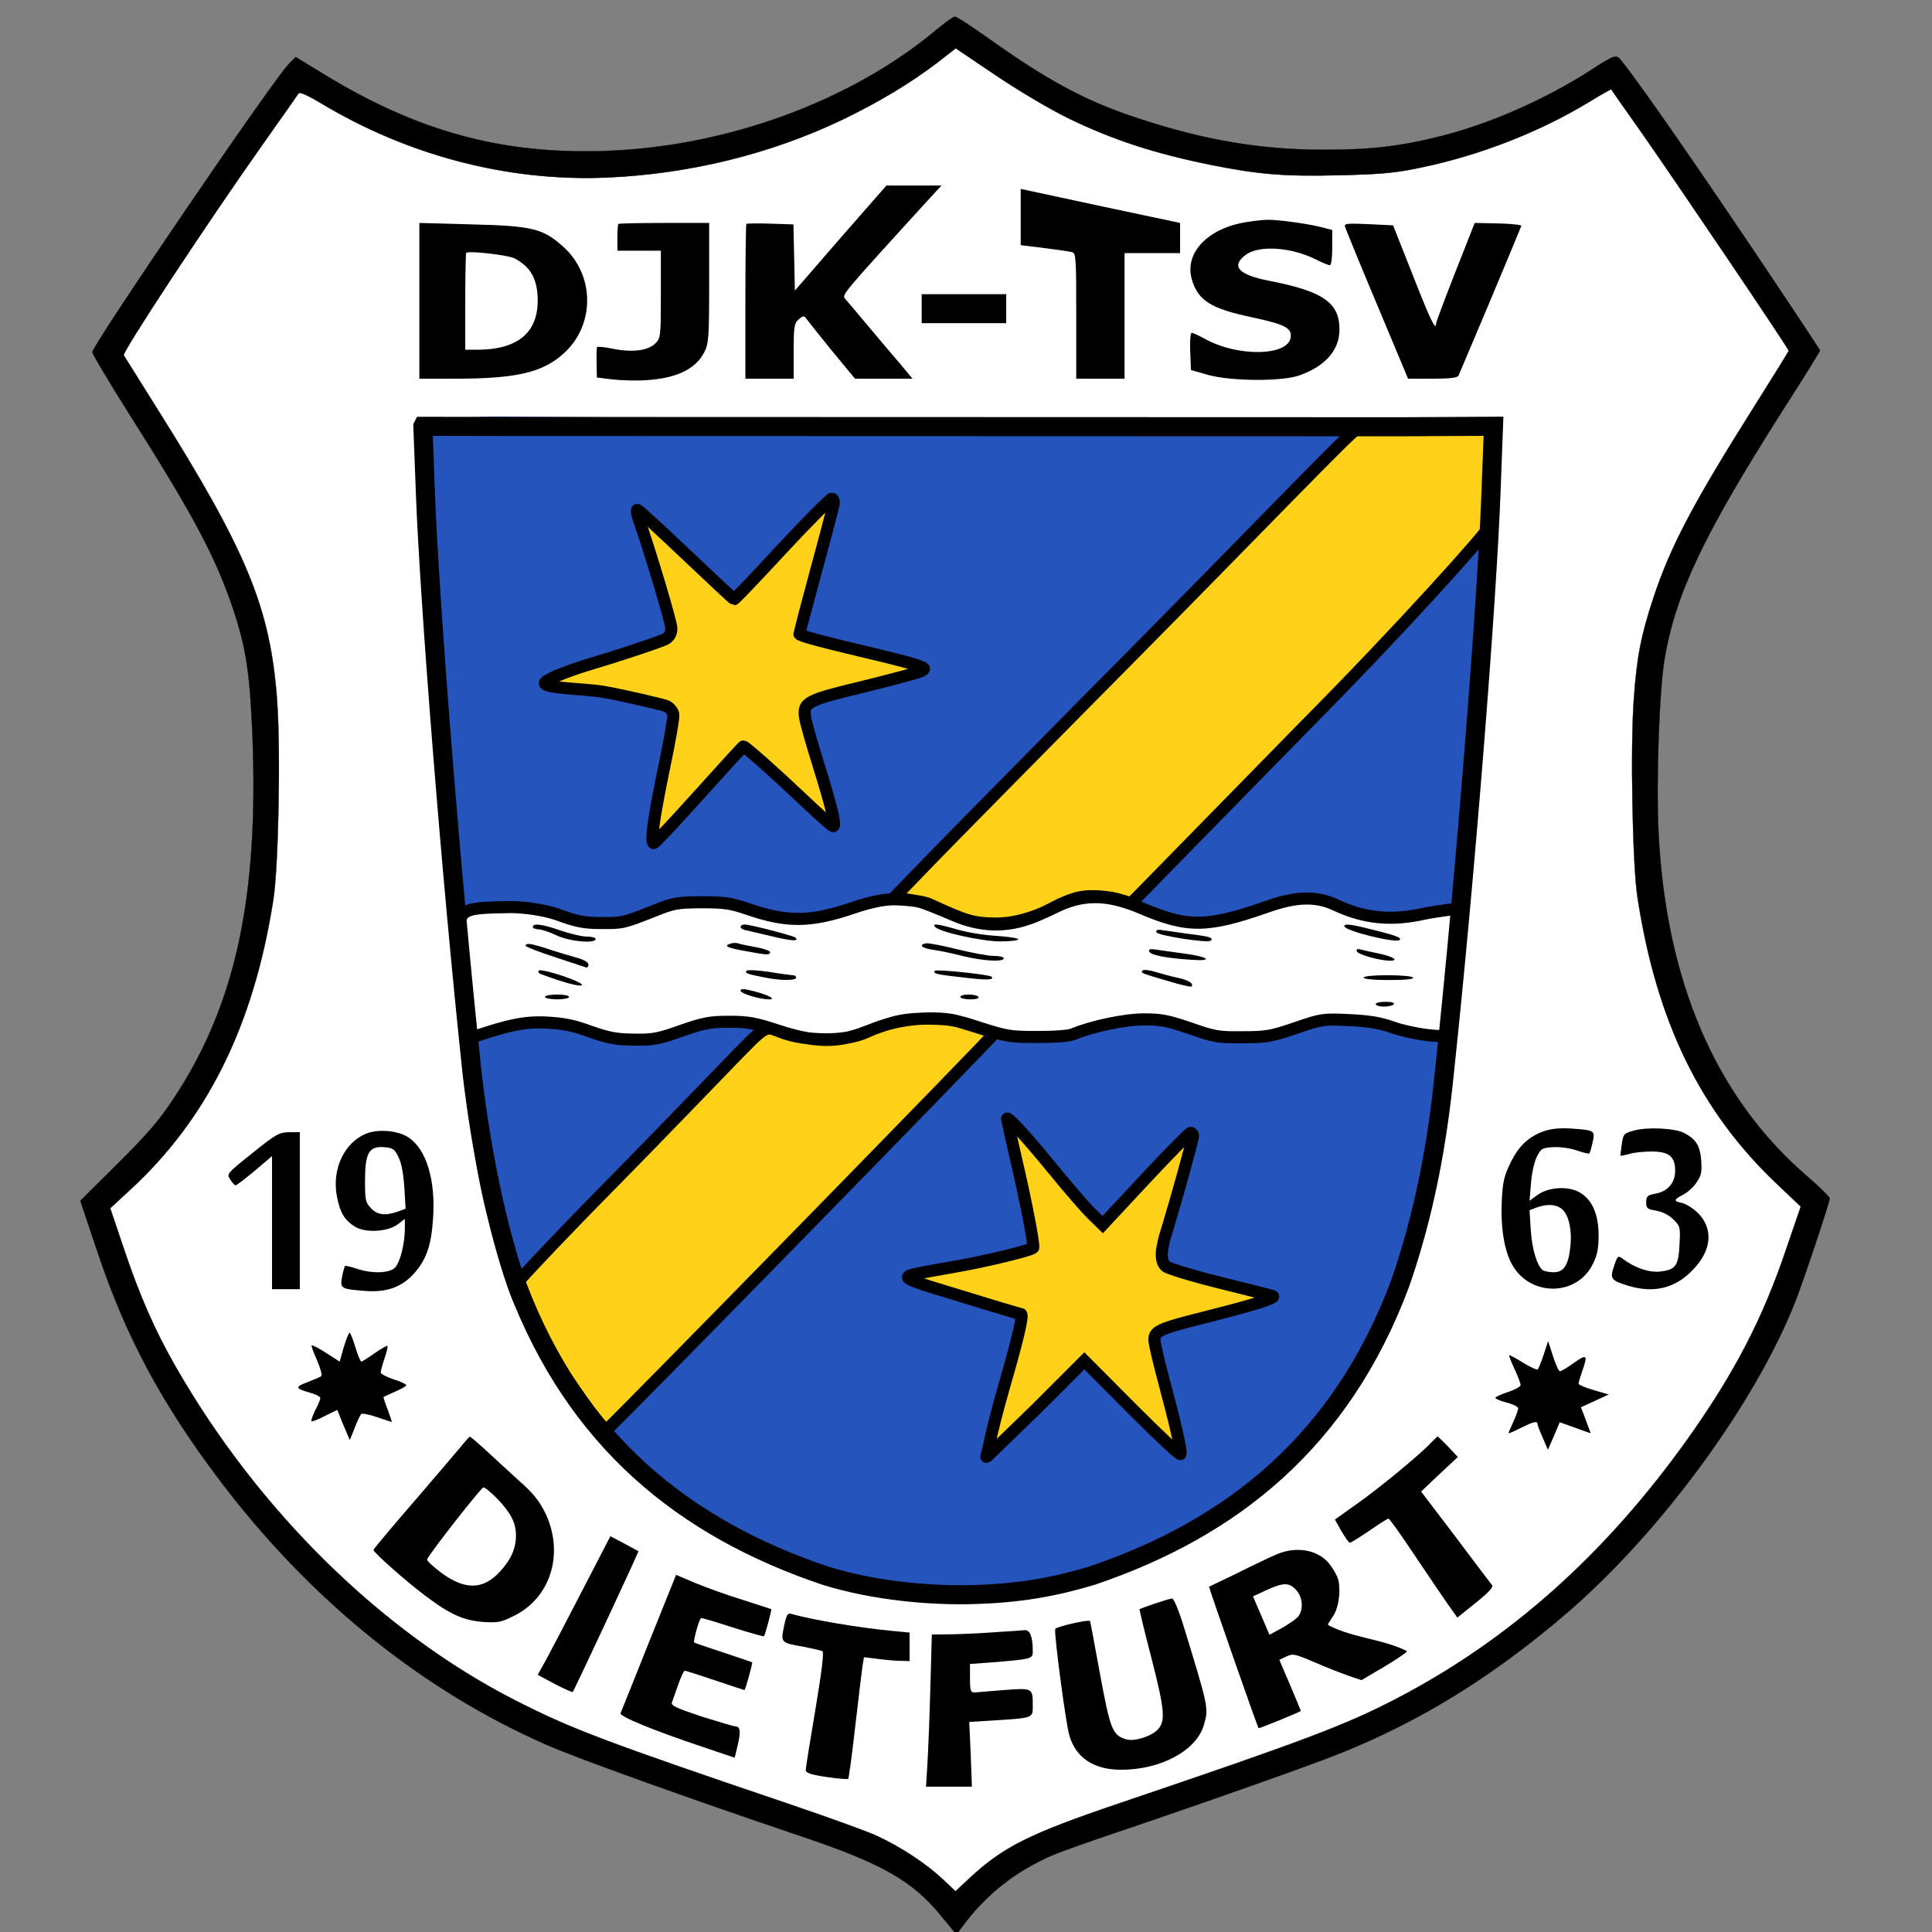 <?xml version="1.0" encoding="UTF-8" standalone="no"?>
<svg
   version="1.0"
   width="800pt"
   height="800pt"
   viewBox="0 0 800 800"
   preserveAspectRatio="xMidYMid meet"
   id="svg180"
   sodipodi:docname="Logo_final.svg"
   inkscape:version="1.2.1 (9c6d41e410, 2022-07-14)"
   xmlns:inkscape="http://www.inkscape.org/namespaces/inkscape"
   xmlns:sodipodi="http://sodipodi.sourceforge.net/DTD/sodipodi-0.dtd"
   xmlns="http://www.w3.org/2000/svg"
   xmlns:svg="http://www.w3.org/2000/svg">
  <rect x="0" y="0" width="800" height="800" fill="#808080" stroke="none"/>
  <defs
     id="defs184">
    <pattern
       patternUnits="userSpaceOnUse"
       width="966.01"
       height="1058.978"
       patternTransform="translate(2158.746,65.895)"
       id="pattern8617">
      <path
         d="m 472.61,7.403 c -47.2,39.467 -116.133,64.667 -183.333,66.8 -56.133,1.867 -102.4,-10.667 -153.2,-41.467 l -17.067,-10.4 -3.733,3.733 C 106.343,35.136 6.743,181.403 6.743,185.27 c 0,1.067 9.333,16.667 20.667,34.667 35.467,55.867 47.467,78.667 57.2,107.6 7.067,21.467 9.067,34.667 10.533,69.733 3.467,89.067 -9.333,148.4 -43.467,200 -8,12.133 -14.4,19.6 -30.8,35.867 L 0.076,653.803 9.943,683.136 c 15.2,45.333 34.933,82.267 66.267,123.867 50,66.533 112.4,117.067 181.733,147.333 17.067,7.467 76.4,28.8 140.4,50.4 44.667,15.067 61.333,24.533 77.333,44.267 l 8.133,9.867 2.8,-3.733 c 13.067,-18 29.867,-31.333 50.533,-40.133 4.4,-1.867 20.133,-7.467 34.8,-12.4 48.933,-16.533 107.867,-37.333 123.333,-43.6 45.067,-18 85.067,-42.8 126,-78 51.6,-44.533 103.6,-115.467 125.733,-171.733 4.533,-11.6 18.933,-54.667 18.933,-56.8 0,-0.8 -5.733,-6.4 -12.667,-12.4 -50.267,-43.333 -77.867,-107.467 -81.867,-190 -1.333,-28.4 0.4,-77.867 3.333,-95.333 6.133,-36.133 21.467,-68.533 65.6,-137.867 11.2,-17.467 20.267,-32.133 20.267,-32.533 0,-0.267 -16.4,-25.067 -36.4,-54.8 -37.333,-55.6 -70.933,-103.6 -74.8,-106.8 -1.867,-1.467 -3.867,-0.667 -15.067,6.667 -24.8,16 -55.733,29.733 -82.8,36.533 -22.667,5.733 -39.067,7.6 -64.933,7.6 -34.4,0 -65.6,-5.2 -101.6,-17.067 -29.333,-9.467 -50.667,-20.933 -84.8,-45.333 -8.667,-6.133 -16.4,-11.2 -17.333,-11.067 -0.933,0 -5.467,3.333 -10.267,7.333 z m 73.6,49.067 c 24.4,11.733 46.8,19.067 77.733,25.333 26.4,5.333 41.2,6.533 71.867,5.733 23.333,-0.533 30.933,-1.333 44.8,-4.267 32.133,-6.667 64.933,-19.467 91.867,-35.733 6.933,-4.267 12.667,-7.467 12.8,-7.333 0.133,0.267 8,11.467 17.6,25.067 19.467,27.867 80.4,118 80.4,119.2 0,0.4 -8.667,14.4 -19.2,31.067 -33.467,53.067 -46,76.8 -55.467,105.333 -6.8,20.533 -9.2,32.8 -10.8,55.6 -2,25.6 -0.8,92.133 2,109.867 10.533,68.533 34.667,118.267 77.333,158.533 l 12.8,12.133 -8.133,23.733 c -12.933,38.267 -28.4,68 -54,104.133 -45.467,63.867 -98.4,111.2 -161.2,143.867 -28,14.533 -50.533,23.067 -153.333,57.867 -49.2,16.667 -63.6,23.867 -82.133,41.067 l -7.867,7.333 -7.2,-6.8 c -8.8,-8.267 -23.067,-17.733 -36.133,-23.733 -5.467,-2.533 -26.533,-10.133 -46.933,-17.067 -103.067,-34.933 -121.867,-42 -152.933,-57.867 -73.6,-37.6 -141.733,-104.533 -187.333,-184.133 -11.6,-20.267 -19.867,-39.067 -28.933,-66.133 l -7.2,-21.333 10.533,-9.733 c 42.933,-39.333 68.533,-90.8 79.467,-160.267 2.933,-18.4 4.133,-82.4 2.133,-110.4 -3.733,-50.8 -16.4,-81.867 -66.133,-160.933 -9.6,-15.467 -18,-28.667 -18.533,-29.6 -0.933,-1.733 45.6,-72.4 77.067,-116.933 10.4,-14.667 19.2,-27.2 19.6,-27.867 0.533,-0.667 6,1.867 12.133,5.6 48.133,28.933 102.8,43.2 157.067,41.067 46.133,-1.867 91.333,-12.933 131.333,-32.133 19.867,-9.6 36.933,-19.867 51.867,-31.2 l 10.267,-8 22.533,15.2 c 13.333,8.933 29.867,18.667 40.267,23.733 z"
         id="path94-0"
         style="stroke:#000000;stroke-width:0.133;stroke-opacity:1" />
    </pattern>
  </defs>
  <sodipodi:namedview
     id="namedview182"
     pagecolor="#ffffff"
     bordercolor="#000000"
     borderopacity="0.25"
     inkscape:showpageshadow="2"
     inkscape:pageopacity="0.0"
     inkscape:pagecheckerboard="0"
     inkscape:deskcolor="#d1d1d1"
     inkscape:document-units="pt"
     showgrid="false"
     inkscape:zoom="0.5"
     inkscape:cx="429"
     inkscape:cy="693"
     inkscape:window-width="1920"
     inkscape:window-height="1001"
     inkscape:window-x="-9"
     inkscape:window-y="-9"
     inkscape:window-maximized="1"
     inkscape:current-layer="g1230"
     showguides="true">
    <sodipodi:guide
       position="1321.091,1279.512"
       orientation="0,-1"
       id="guide1000"
       inkscape:locked="false" />
  </sodipodi:namedview>
  <g
     id="g7546"
     transform="translate(20.982,-2.427)">
    <g
       id="g1230">
      <g
         id="g12485"
         transform="translate(-23.335,4.243)">
        <g
           transform="matrix(0.1,0,0,-0.1,0,800)"
           fill="#000000"
           stroke="none"
           id="g178">
          <path
             id="path12426"
             style="color:#000000;display:inline;fill:#ffffff;fill-opacity:1;stroke-width:10;stroke-dasharray:none;-inkscape-stroke:none"
             inkscape:label="Wappen_weiß"
             d="m 3970.703,77.305 c -26.449,24.971 -52.865,49.977 -79.349,74.915 -19.47,18.138 -40.193,34.886 -61.458,50.865 -28.807,21.571 -58.742,41.62 -89.471,60.344 -31.48,19.135 -63.836,36.861 -97.137,52.627 -8.286,3.932 -16.678,7.637 -25.183,11.07 -16.736,6.848 -33.648,13.258 -50.56,19.655 -38.923,14.641 -78.043,28.754 -117.219,42.703 -49.514,17.604 -99.147,34.874 -148.883,51.84 -48.255,16.43 -96.597,32.768 -144.884,49.214 -71.539,24.324 -143.058,48.71 -214.52,73.259 -88.942,30.572 -177.819,61.342 -266.413,92.91 -77.388,27.606 -154.594,55.76 -231.072,85.809 -56.469,22.213 -112.49,45.599 -167.671,70.852 -40.917,18.716 -81.378,38.417 -121.528,58.722 -31.205,15.736 -62.208,31.88 -92.833,48.719 -59.522,32.631 -117.868,67.399 -175.003,104.047 -98.273,63.064 -192.958,131.68 -283.896,204.914 -65.394,52.664 -128.843,107.737 -190.324,164.919 -81.246,75.589 -159.032,154.889 -233.194,237.436 -41.966,46.709 -82.756,94.473 -122.371,143.191 -40.538,49.884 -79.836,100.776 -117.818,152.632 -26.546,36.249 -52.47,72.953 -77.723,110.115 -20.109,29.586 -39.805,59.452 -59.072,89.593 -35.569,55.67 -69.735,112.238 -102.281,169.727 -29.665,52.49 -57.538,106.001 -83.227,160.549 -26.773,56.816 -51.149,114.744 -73.695,173.36 -20.824,54.158 -40.069,108.91 -58.479,163.932 -20.67,61.25 -41.342,122.499 -62.012,183.75 38.679,35.745 77.376,71.471 116.035,107.238 55.799,52.127 108.206,107.899 156.553,167.008 0.198,0.238 0.758,0.93 1.096,1.343 1.205,1.48 2.41,2.96 3.615,4.44 0.185,0.236 0.753,0.934 1.085,1.348 6.488,8.015 12.887,16.101 19.229,24.232 0.151,0.202 0.734,0.949 1.051,1.361 1.392,1.798 2.784,3.595 4.175,5.393 0.176,0.224 0.73,0.952 1.052,1.37 31.807,41.371 61.653,84.246 89.46,128.403 0.169,0.277 0.637,1.018 0.921,1.472 14.225,22.636 27.908,45.611 41.062,68.885 0.198,0.346 0.589,1.046 0.862,1.528 0.677,1.205 1.404,2.489 2.017,3.59 3.376,6.016 6.705,12.057 10.012,18.111 0.181,0.325 0.573,1.055 0.835,1.535 15.796,29.054 30.774,58.552 44.958,88.426 0.203,0.44 0.57,1.206 0.836,1.771 22.467,47.473 42.899,95.902 61.437,145.04 7.378,19.544 14.449,39.204 21.237,58.96 0.203,0.603 0.517,1.514 0.763,2.236 1.015,2.955 2.015,5.915 3.018,8.874 0.169,0.495 0.446,1.327 0.657,1.952 16.285,48.432 30.855,97.437 43.891,146.841 8.927,33.872 17.136,67.932 24.683,102.137 0.08,0.381 0.256,1.173 0.373,1.712 7.197,32.755 13.779,65.596 19.802,98.589 0.186,1.008 0.338,1.838 0.526,2.885 0.421,2.329 0.843,4.659 1.264,6.989 0.065,0.386 0.209,1.182 0.305,1.725 4.015,22.576 7.839,45.188 11.306,67.855 2.094,14.108 3.588,28.298 4.984,42.49 1.867,19.535 3.362,39.103 4.707,58.68 0.277,4.157 0.562,8.466 0.827,12.683 0.091,1.431 0.179,2.795 0.26,4.153 0.304,4.869 0.601,9.895 0.886,14.668 0.617,10.53 1.169,21.063 1.719,31.596 0.015,0.37 0.058,1.199 0.084,1.745 1.026,20.474 1.923,40.955 2.738,61.438 0.025,0.563 0.056,1.466 0.084,2.159 0.158,4.262 0.327,8.734 0.487,12.899 0.41,11.231 0.779,22.463 1.148,33.695 0.023,0.672 0.051,1.666 0.076,2.462 1.006,32.043 1.796,64.092 2.426,96.144 0,0.404 0.021,1.2 0.03,1.755 0.367,19.831 0.675,39.663 0.923,59.495 10e-4,0.446 0.013,1.267 0.017,1.857 0.672,59.096 0.797,118.2 0.114,177.297 -0.036,3.245 -0.083,6.71 -0.128,10.044 -0.138,10.856 -0.336,21.711 -0.523,32.566 -0.01,0.488 -0.026,1.333 -0.038,1.959 -0.193,9.521 -0.407,19.042 -0.642,28.563 -0.024,1.031 -0.06,2.333 -0.089,3.467 -0.209,8.481 -0.495,16.959 -0.743,25.439 -0.016,0.345 -0.042,1.2 -0.061,1.74 -0.842,25.219 -1.902,50.518 -3.443,75.737 -0.061,0.982 -0.119,1.958 -0.174,2.834 -0.107,1.673 -0.214,3.346 -0.321,5.018 -0.029,0.395 -0.081,1.198 -0.119,1.749 -1.389,20.435 -3.115,40.846 -5.04,61.236 -0.67,7.018 -1.376,14.032 -2.109,21.044 -0.044,0.384 -0.128,1.194 -0.187,1.741 -0.179,1.671 -0.366,3.435 -0.533,4.994 -1.729,15.918 -3.637,31.816 -5.768,47.685 -0.05,0.399 -0.161,1.19 -0.234,1.739 -1.638,12.177 -3.42,24.335 -5.319,36.474 -0.057,0.33 -0.189,1.186 -0.275,1.717 -0.883,5.593 -1.803,11.181 -2.739,16.765 -0.053,0.328 -0.202,1.184 -0.292,1.714 -7.691,45.26 -17.415,90.181 -29.369,134.509 -0.084,0.323 -0.314,1.159 -0.454,1.678 -6.623,24.478 -13.92,48.773 -21.821,72.868 -0.098,0.306 -0.376,1.14 -0.543,1.649 -1.745,5.306 -3.53,10.599 -5.33,15.887 -0.104,0.312 -0.39,1.135 -0.564,1.643 -13.38,39 -28.335,77.451 -44.481,115.386 -0.147,0.332 -0.473,1.104 -0.689,1.604 -12.653,29.644 -26.035,58.974 -39.958,88.042 -0.164,0.33 -0.522,1.081 -0.76,1.573 -1.223,2.539 -2.447,5.078 -3.67,7.617 -0.146,0.309 -0.525,1.08 -0.761,1.566 -4.201,8.657 -8.451,17.289 -12.735,25.905 -0.172,0.334 -0.538,1.074 -0.784,1.563 -7.337,14.707 -14.802,29.349 -22.369,43.939 -0.189,0.355 -0.555,1.065 -0.812,1.555 -11.596,22.317 -23.505,44.586 -35.514,66.611 -1.575,2.876 -3.192,5.834 -4.725,8.63 -5.354,9.753 -10.75,19.483 -16.176,29.197 -0.806,1.447 -1.726,3.083 -2.575,4.603 -0.646,1.151 -1.326,2.374 -1.92,3.424 -42.875,76.382 -87.729,151.633 -133.412,226.363 -29.66,48.5 -59.746,96.739 -89.987,144.879 -11.366,18.401 -22.837,36.735 -34.286,55.084 -31.033,49.686 -62.27,99.244 -93.47,148.825 -3.622,5.81 -7.272,11.606 -10.721,17.521 -1.701,3.073 -3.256,6.224 -4.878,9.339 0.038,1.892 0.195,3.795 0.17,5.679 -1.681,10.531 0.314,21.384 4.429,31.137 3.942,9.502 9.059,18.45 14.076,27.411 12.155,21.363 25.053,42.292 37.994,63.185 25.021,40.243 50.622,80.122 76.356,119.912 43.234,66.771 87.034,133.174 131.094,199.403 73.922,111.031 148.694,221.498 224.435,331.297 36.243,52.515 72.749,104.848 109.643,156.907 28.592,40.367 57.128,80.775 85.594,121.232 13.41,19.08 26.904,38.285 40.272,57.465 3.318,4.732 6.566,9.514 9.776,14.319 5.379,7.513 12.703,13.674 21.174,17.413 7.32,3.303 15.403,4.813 23.42,4.554 11.098,-0.246 21.845,-3.571 32.09,-7.617 14.071,-5.529 27.575,-12.377 40.933,-19.426 15.213,-8.096 30.081,-16.821 44.804,-25.771 0.063,-0.031 0.985,-0.586 1.367,-0.811 23.839,-14.226 47.953,-27.99 72.319,-41.294 0.355,-0.188 1.055,-0.573 1.542,-0.836 1.544,-0.839 3.088,-1.678 4.631,-2.517 0.342,-0.189 1.057,-0.57 1.541,-0.833 23.181,-12.523 46.586,-24.631 70.209,-36.3 0.4,-0.201 1.137,-0.56 1.666,-0.821 8,-3.944 16.025,-7.836 24.073,-11.683 0.577,-0.27 1.445,-0.687 2.134,-1.014 2.733,-1.305 5.472,-2.596 8.21,-3.89 0.474,-0.226 1.268,-0.595 1.864,-0.876 9.739,-4.578 19.515,-9.078 29.321,-13.508 0.515,-0.228 1.338,-0.602 1.971,-0.886 75.881,-34.175 153.762,-63.913 233.135,-88.933 0.571,-0.184 1.463,-0.46 2.157,-0.679 1.089,-0.341 2.417,-0.761 3.356,-1.052 7.267,-2.264 14.544,-4.497 21.834,-6.685 0.574,-0.175 1.469,-0.44 2.167,-0.649 18.766,-5.608 37.609,-10.957 56.525,-16.037 0.685,-0.187 1.675,-0.448 2.477,-0.664 38.215,-10.23 76.73,-19.336 115.467,-27.366 0.249,-0.047 1.176,-0.24 1.685,-0.343 19.133,-3.943 38.324,-7.605 57.561,-11.009 0.287,-0.054 1.133,-0.199 1.635,-0.287 2.24,-0.386 4.599,-0.799 6.885,-1.195 0.362,-0.064 1.184,-0.202 1.722,-0.294 11.192,-1.914 22.398,-3.747 33.62,-5.472 0.381,-0.062 1.187,-0.181 1.731,-0.265 8.198,-1.257 16.405,-2.456 24.617,-3.618 0.39,-0.051 1.189,-0.165 1.736,-0.24 3.817,-0.537 7.636,-1.054 11.456,-1.572 0.382,-0.047 1.19,-0.157 1.736,-0.229 22.273,-2.972 44.595,-5.564 66.954,-7.797 0.392,-0.035 1.16,-0.114 1.695,-0.166 0.743,-0.075 1.792,-0.173 2.652,-0.257 2.031,-0.196 4.062,-0.392 6.094,-0.588 0.309,-0.024 1.196,-0.109 1.726,-0.157 5.239,-0.49 10.48,-0.953 15.721,-1.409 0.31,-0.03 1.196,-0.1 1.727,-0.145 5.241,-0.446 10.484,-0.862 15.728,-1.271 0.343,-0.022 1.197,-0.089 1.736,-0.129 24.542,-1.876 49.12,-3.276 73.715,-4.24 1.018,-0.042 2.306,-0.091 3.428,-0.131 9.983,-0.373 19.97,-0.651 29.957,-0.886 0.311,-0.01 1.2,-0.025 1.733,-0.036 21.502,-0.47 43.013,-0.565 64.519,-0.343 0.556,0 1.443,0.016 2.131,0.024 11.014,0.134 22.027,0.372 33.037,0.685 1.656,0.049 3.532,0.11 5.272,0.163 2.801,0.087 5.601,0.19 8.402,0.284 0.379,0.019 1.2,0.046 1.748,0.068 10.794,0.398 21.584,0.877 32.371,1.426 0.445,0.02 1.266,0.066 1.854,0.096 8.483,0.44 16.964,0.928 25.442,1.453 0.445,0.026 1.265,0.08 1.853,0.117 8.448,0.531 17.079,1.121 25.405,1.719 26.184,1.901 52.338,4.219 78.451,6.92 0.367,0.043 1.194,0.127 1.737,0.185 8.358,0.872 16.712,1.792 25.061,2.741 0.358,0.038 1.193,0.138 1.733,0.2 2.396,0.279 4.792,0.558 7.189,0.837 0.384,0.05 1.192,0.143 1.738,0.21 68.866,8.179 137.371,19.175 205.334,32.969 7.377,1.499 14.746,3.035 22.111,4.595 0.34,0.069 1.174,0.251 1.703,0.364 30.018,6.395 59.919,13.345 89.679,20.847 0.508,0.125 1.358,0.344 1.996,0.505 7.269,1.837 14.53,3.71 21.783,5.611 0.895,0.233 2.063,0.544 3.063,0.807 33.604,8.868 67.021,18.447 100.219,28.734 5.976,1.86 12.099,3.777 18.119,5.696 0.556,0.176 1.406,0.447 1.773,0.561 7.792,2.497 15.575,5.024 23.346,7.587 38.04,12.579 75.889,26.141 113.295,40.634 13.386,5.18 26.723,10.486 40.008,15.919 0.69,0.287 1.665,0.683 2.465,1.013 1.428,0.586 2.857,1.171 4.285,1.757 0.366,0.147 1.11,0.459 1.62,0.669 10.922,4.513 21.809,9.112 32.663,13.788 0.449,0.191 1.224,0.529 1.798,0.777 12.095,5.223 24.142,10.556 36.145,15.987 0.514,0.23 1.336,0.606 1.968,0.892 13.367,6.063 26.671,12.263 39.915,18.59 0.364,0.18 1.082,0.52 1.582,0.761 2.945,1.41 5.886,2.831 8.826,4.25 0.437,0.209 1.2,0.583 1.762,0.855 64.859,31.584 128.57,65.573 190.514,102.565 0.313,0.194 1.03,0.618 1.497,0.9 5.94,3.552 11.861,7.137 17.769,10.742 0.318,0.2 1.023,0.629 1.489,0.916 6.383,3.906 12.742,7.852 19.085,11.822 0.331,0.214 1.015,0.641 1.482,0.937 24.098,15.144 47.9,30.762 71.339,46.909 0.466,0.318 1.207,0.834 1.779,1.227 8.367,5.774 16.684,11.621 24.96,17.527 0.311,0.228 0.976,0.7 1.422,1.021 11.323,8.105 22.551,16.342 33.688,24.701 0.307,0.228 0.959,0.723 1.398,1.053 9.076,6.789 17.937,13.859 26.898,20.798 28.133,21.922 56.266,43.845 84.399,65.766 68.215,-46.032 136.421,-92.077 204.658,-138.076 45.04,-29.979 90.916,-58.693 137.385,-86.401 2.09,-1.242 4.267,-2.54 6.271,-3.729 19.682,-11.669 39.484,-23.135 59.427,-34.352 0.427,-0.235 1.164,-0.652 1.709,-0.957 9.451,-5.31 18.941,-10.552 28.466,-15.729 0.305,-0.161 1.056,-0.571 1.533,-0.827 16.294,-8.835 32.694,-17.481 49.303,-25.71 0.299,-0.141 1.077,-0.53 1.56,-0.766 12.502,-6.15 25.129,-12.044 37.762,-17.918 12.75,-5.902 25.553,-11.69 38.404,-17.367 0.277,-0.117 1.1,-0.481 1.586,-0.693 20.418,-9.002 40.984,-17.668 61.67,-26.035 0.245,-0.102 1.113,-0.447 1.598,-0.642 8.601,-3.466 17.225,-6.872 25.872,-10.219 0.765,-0.291 1.804,-0.696 2.674,-1.03 4.854,-1.869 9.717,-3.714 14.58,-5.559 0.628,-0.239 1.561,-0.586 2.306,-0.866 0.988,-0.369 2.143,-0.806 3.026,-1.132 6.974,-2.606 14.126,-5.229 21.025,-7.723 32.714,-11.816 65.737,-22.773 98.996,-32.953 0.293,-0.084 1.149,-0.348 1.658,-0.501 2.693,-0.817 5.387,-1.634 8.08,-2.45 0.296,-0.092 1.15,-0.344 1.66,-0.497 67.879,-20.37 136.712,-37.448 205.967,-52.44 0.514,-0.107 1.369,-0.294 2.014,-0.432 35.266,-7.598 70.634,-14.725 106.106,-21.293 32.146,-5.942 64.455,-11.369 96.884,-15.904 1.979,-0.276 4.161,-0.574 6.218,-0.858 43.188,-5.907 86.617,-10.047 130.142,-12.421 3.184,-0.175 6.369,-0.332 9.553,-0.5 0.294,-0.017 1.199,-0.057 1.728,-0.083 8.014,-0.392 16.031,-0.719 24.05,-1.013 0.319,-0.01 1.2,-0.04 1.734,-0.057 8.533,-0.306 17.067,-0.542 25.603,-0.738 0.352,-0.01 1.147,-0.025 1.668,-0.037 2.306,-0.045 4.854,-0.1 7.01,-0.141 31.065,-0.584 62.139,-0.54 93.207,-0.166 1.031,0.01 2.333,0.03 3.469,0.044 11.962,0.15 24.12,0.386 35.957,0.614 19.154,0.423 38.342,0.896 57.463,1.377 11.342,0.291 22.682,0.641 34.023,0.973 0.238,0.01 1.137,0.037 1.629,0.057 3.101,0.104 6.202,0.208 9.303,0.312 6.242,0.21 12.67,0.449 18.983,0.695 0.868,0.032 1.568,0.065 2.485,0.101 48.272,1.964 96.589,4.825 144.44,11.731 18.189,2.589 36.083,5.688 54.235,9.194 20.197,3.921 40.336,8.137 60.433,12.538 12.966,2.846 25.898,5.85 38.807,8.944 0.261,0.06 1.166,0.283 1.675,0.406 20.387,4.921 40.699,10.153 60.937,15.661 0.274,0.08 1.157,0.319 1.665,0.46 43.302,11.84 86.237,25.014 128.751,39.429 0.287,0.095 1.136,0.388 1.639,0.559 8.979,3.059 17.942,6.169 26.887,9.328 0.301,0.103 1.131,0.402 1.635,0.581 17.137,6.081 34.198,12.376 51.187,18.859 0.298,0.119 1.12,0.432 1.619,0.625 58.048,22.245 115.208,46.826 171.197,73.842 0.36,0.171 1.081,0.523 1.579,0.763 16.574,8.017 33.038,16.259 49.4,24.701 0.302,0.161 1.026,0.532 1.49,0.773 41.595,21.55 82.472,44.501 122.37,69.055 23.634,14.322 47.406,28.432 71.62,41.758 6.371,3.471 12.771,6.946 19.524,9.627 9.409,3.552 19.862,4.486 29.681,2.169 5.934,-1.38 11.649,-3.798 16.704,-7.204 3.492,-2.406 6.753,-5.152 9.599,-8.302 2.291,-2.399 4.364,-5.033 5.846,-8.014 23.365,-33.645 46.976,-67.118 70.538,-100.625 20.964,-29.786 41.985,-59.533 62.946,-89.322 11.935,-17.227 23.901,-34.434 35.8,-51.686 39.245,-56.828 78.215,-113.845 117.148,-170.886 76.825,-112.651 153.324,-225.525 229.554,-338.579 47.783,-70.889 95.45,-141.857 142.806,-213.032 18.816,-28.319 37.599,-56.661 56.086,-85.196 6.061,-9.41 12.113,-18.831 17.86,-28.437 3.748,-6.344 6.972,-13.138 8.223,-20.454 1.333,-7.578 0.984,-15.458 -1.014,-22.887 -1.15,-4.221 -2.985,-8.222 -5.188,-11.991 -7.335,-13.301 -15.254,-26.27 -23.204,-39.209 -7.09,-11.493 -14.214,-22.965 -21.223,-34.508 -34.724,-56.07 -69.865,-111.879 -105.063,-167.652 -5.9,-9.382 -11.845,-18.846 -17.717,-28.177 -14.93,-23.784 -29.804,-47.603 -44.613,-71.463 -2.199,-3.557 -4.494,-7.254 -6.73,-10.865 -8.883,-14.342 -17.813,-28.845 -26.67,-43.286 -1.426,-2.317 -2.761,-4.508 -4.185,-6.836 -28.253,-46.174 -56.171,-92.555 -83.46,-139.306 -0.323,-0.549 -0.805,-1.383 -1.189,-2.041 -20.354,-34.917 -40.323,-70.06 -59.738,-105.508 -0.171,-0.321 -0.574,-1.055 -0.834,-1.534 -7.822,-14.3 -15.536,-28.66 -23.15,-43.072 -0.117,-0.232 -0.545,-1.045 -0.783,-1.5 -22.643,-43.002 -44.245,-86.564 -64.228,-130.869 -0.138,-0.317 -0.491,-1.096 -0.712,-1.589 -0.768,-1.711 -1.536,-3.422 -2.304,-5.133 -0.147,-0.32 -0.488,-1.097 -0.709,-1.592 -0.762,-1.714 -1.523,-3.428 -2.285,-5.142 -0.135,-0.318 -0.483,-1.099 -0.699,-1.595 -0.755,-1.716 -1.509,-3.433 -2.264,-5.149 -0.143,-0.322 -0.479,-1.101 -0.697,-1.598 -1.734,-3.969 -3.446,-7.947 -5.157,-11.926 -0.136,-0.33 -0.47,-1.105 -0.682,-1.605 -12.461,-29.16 -24.181,-58.636 -35.134,-88.395 -0.21,-0.56 -0.529,-1.44 -0.781,-2.122 -9.402,-25.597 -18.235,-51.402 -26.654,-77.339 -0.141,-0.425 -0.39,-1.206 -0.572,-1.767 -11.575,-35.73 -22.482,-71.693 -31.822,-108.078 -5.821,-22.594 -11.014,-45.351 -15.496,-68.249 -0.069,-0.343 -0.229,-1.179 -0.333,-1.71 -0.492,-2.505 -0.964,-5.014 -1.44,-7.522 -0.062,-0.351 -0.219,-1.181 -0.317,-1.715 -0.179,-0.965 -0.359,-1.93 -0.538,-2.894 -0.062,-0.319 -0.215,-1.181 -0.312,-1.708 -6.288,-34.544 -10.986,-69.362 -14.674,-104.274 -0.04,-0.345 -0.118,-1.135 -0.178,-1.701 -1.176,-11.271 -2.261,-22.62 -3.271,-33.934 -0.03,-0.315 -0.101,-1.157 -0.146,-1.674 -2.021,-23.06 -3.731,-46.232 -5.323,-69.358 -0.105,-1.603 -0.209,-3.205 -0.314,-4.808 -0.026,-0.378 -0.075,-1.198 -0.109,-1.746 -0.995,-16.111 -1.739,-32.237 -2.389,-48.365 -0.037,-0.889 -0.08,-2.065 -0.119,-3.064 -0.231,-5.882 -0.433,-11.765 -0.629,-17.648 -0.018,-0.488 -0.042,-1.333 -0.062,-1.958 -1.004,-31.131 -1.609,-62.273 -2.005,-93.417 -0.01,-0.621 -0.018,-1.193 -0.021,-1.66 -0.707,-59.794 -0.576,-119.595 0.072,-179.389 0.01,-1.031 0.027,-2.333 0.04,-3.469 0.295,-24.643 0.688,-49.285 1.169,-73.926 0.727,-35.925 1.669,-72.016 2.856,-107.994 0.704,-20.972 1.495,-41.94 2.389,-62.904 0.038,-0.78 0.083,-1.865 0.124,-2.762 0.358,-8.336 0.751,-16.671 1.146,-25.005 0.018,-0.445 0.063,-1.266 0.091,-1.855 1.746,-35.422 3.784,-70.836 6.721,-106.182 0.587,-7.072 1.223,-14.139 1.907,-21.202 0.039,-0.368 0.119,-1.195 0.173,-1.738 0.428,-4.462 0.921,-8.917 1.411,-13.373 0.02,-0.2 0.137,-1.19 0.195,-1.696 1.288,-11.448 2.976,-22.846 4.814,-34.217 0.333,-2.132 0.668,-4.229 1.015,-6.408 0.205,-1.289 0.4,-2.521 0.598,-3.736 2.288,-14.254 4.673,-28.493 7.159,-42.714 0.145,-0.844 0.336,-1.925 0.486,-2.766 3.546,-20.155 7.297,-40.274 11.252,-60.353 0.068,-0.358 0.234,-1.178 0.34,-1.713 8.278,-41.75 17.477,-83.32 27.736,-124.629 0.157,-0.616 0.388,-1.552 0.574,-2.291 4.895,-19.628 10.035,-39.195 15.418,-58.695 0.087,-0.323 0.322,-1.157 0.466,-1.675 4.55,-16.416 9.276,-32.784 14.193,-49.094 0.109,-0.369 0.348,-1.149 0.507,-1.676 4.369,-14.464 8.896,-28.88 13.557,-43.252 0.116,-0.342 0.373,-1.141 0.544,-1.658 9.941,-30.533 20.585,-60.837 31.953,-90.869 0.123,-0.33 0.427,-1.122 0.619,-1.629 2.292,-6.038 4.616,-12.065 6.965,-18.081 0.14,-0.347 0.44,-1.117 0.641,-1.626 10.054,-25.665 20.662,-51.113 31.83,-76.313 0.153,-0.351 0.488,-1.097 0.711,-1.599 11.078,-24.921 22.705,-49.598 34.902,-73.99 0.172,-0.334 0.539,-1.073 0.786,-1.562 23.503,-46.882 49.11,-92.713 76.817,-137.241 0.196,-0.307 0.636,-1.018 0.926,-1.48 14.928,-23.937 30.462,-47.498 46.582,-70.649 0.211,-0.311 0.688,-0.984 1,-1.434 36.879,-52.851 76.837,-103.545 119.482,-151.861 0.217,-0.239 0.797,-0.898 1.153,-1.298 9.19,-10.398 18.513,-20.678 27.941,-30.862 0.228,-0.238 0.818,-0.878 1.185,-1.271 7.803,-8.403 15.691,-16.728 23.653,-24.981 0.251,-0.266 0.835,-0.863 1.213,-1.256 20.487,-21.206 41.523,-41.878 62.971,-62.112 39.107,-37.069 78.202,-74.152 117.306,-111.224 -26.109,-76.154 -52.195,-152.316 -78.28,-228.479 -31.099,-90.291 -66.016,-179.306 -105.8,-266.136 -31.441,-68.691 -65.87,-136.009 -103.022,-201.786 -43.403,-76.895 -90.422,-151.713 -139.864,-224.859 -22.242,-32.91 -44.927,-65.522 -68.098,-97.786 -78.027,-108.527 -160.998,-213.535 -249.302,-313.892 -59.859,-68.059 -122.182,-133.957 -186.959,-197.356 -74.871,-73.291 -153.065,-143.198 -234.421,-209.22 -93.152,-75.609 -190.484,-146.074 -291.479,-210.839 -91.064,-58.409 -185.103,-112.172 -281.577,-161.128 -46.007,-23.359 -92.62,-45.533 -139.872,-66.262 -69.862,-30.691 -140.918,-58.578 -212.332,-85.428 -69.116,-25.945 -138.603,-50.883 -208.215,-75.463 -84.416,-29.81 -169.038,-59.033 -253.717,-88.085 -105.875,-36.321 -211.881,-72.256 -317.888,-108.188 -12.368,-4.199 -24.729,-8.421 -37.089,-12.646 -1.206,-0.418 -2.648,-0.911 -3.945,-1.358 -5.378,-1.849 -10.757,-3.698 -16.136,-5.547 -0.943,-0.323 -2.142,-0.741 -3.184,-1.101 -37.663,-13.002 -75.236,-26.267 -112.65,-39.968 -41.105,-15.077 -82.012,-30.72 -122.412,-47.603 -59.721,-25.039 -118.552,-52.893 -173.008,-88.137 -0.53,-0.341 -1.06,-0.683 -1.59,-1.024 6e-4,0.004 -0.953,-0.625 -1.314,-0.861 -28.21,-18.417 -55.131,-38.773 -80.821,-60.559 -13.6,-11.503 -26.885,-23.375 -39.955,-35.475 -0.442,-0.404 -1.125,-1.042 -1.66,-1.536 -17.525,-16.29 -34.999,-32.634 -52.508,-48.942 -13.603,-12.685 -27.206,-25.369 -40.809,-38.054 -3.412,3.223 -6.823,6.445 -10.234,9.668 z" />
          <path
             d="m 3900,7894 c -354,-296 -871,-485 -1375,-501 -421,-14 -768,80 -1149,311 l -128,78 -28,-28 c -67,-68 -814,-1165 -814,-1194 0,-8 70,-125 155,-260 266,-419 356,-590 429,-807 53,-161 68,-260 79,-523 C 1095,4302 999,3857 743,3470 683,3379 635,3323 512,3201 L 356,3046 430,2826 C 544,2486 692,2209 927,1897 1302,1398 1770,1019 2290,792 2418,736 2863,576 3343,414 3678,301 3803,230 3923,82 l 61,-74 21,28 c 98,135 224,235 379,301 33,14 151,56 261,93 367,124 809,280 925,327 338,135 638,321 945,585 387,334 777,866 943,1288 34,87 142,410 142,426 0,6 -43,48 -95,93 -377,325 -584,806 -614,1425 -10,213 3,584 25,715 46,271 161,514 492,1034 84,131 152,241 152,244 0,2 -123,188 -273,411 -280,417 -532,777 -561,801 -14,11 -29,5 -113,-50 -186,-120 -418,-223 -621,-274 -170,-43 -293,-57 -487,-57 -258,0 -492,39 -762,128 -220,71 -380,157 -636,340 -65,46 -123,84 -130,83 -7,0 -41,-25 -77,-55 z m 552,-368 c 183,-88 351,-143 583,-190 198,-40 309,-49 539,-43 175,4 232,10 336,32 241,50 487,146 689,268 52,32 95,56 96,55 1,-2 60,-86 132,-188 146,-209 603,-885 603,-894 0,-3 -65,-108 -144,-233 -251,-398 -345,-576 -416,-790 -51,-154 -69,-246 -81,-417 -15,-192 -6,-691 15,-824 79,-514 260,-887 580,-1189 l 96,-91 -61,-178 C 7322,2557 7206,2334 7014,2063 6673,1584 6276,1229 5805,984 5595,875 5426,811 4655,550 4286,425 4178,371 4039,242 l -59,-55 -54,51 c -66,62 -173,133 -271,178 -41,19 -199,76 -352,128 -773,262 -914,315 -1147,434 -552,282 -1063,784 -1405,1381 -87,152 -149,293 -217,496 l -54,160 79,73 c 322,295 514,681 596,1202 22,138 31,618 16,828 -28,381 -123,614 -496,1207 -72,116 -135,215 -139,222 -7,13 342,543 578,877 78,110 144,204 147,209 4,5 45,-14 91,-42 361,-217 771,-324 1178,-308 346,14 685,97 985,241 149,72 277,149 389,234 l 77,60 169,-114 c 100,-67 224,-140 302,-178 z"
             id="path94"
             style="stroke:#000000;stroke-opacity:1" />
          <path
             d="m 3504,7033 -189,-218 -3,137 -3,137 -95,3 c -53,2 -98,1 -100,-1 -2,-2 -4,-148 -4,-323 v -318 h 100 100 v 113 c 0,102 2,116 21,133 13,12 23,15 27,8 4,-6 52,-66 106,-133 l 100,-121 h 119 119 l -48,58 c -27,31 -87,102 -133,157 -46,55 -90,107 -98,116 -14,16 -12,19 319,382 l 80,87 h -114 -114 z"
             id="path96" />
          <path
             d="m 4250,7120 v -117 l 98,-12 c 53,-7 105,-14 115,-17 16,-5 17,-26 17,-265 v -259 h 100 100 v 260 260 h 115 115 v 63 62 l -330,70 -330,71 z"
             id="path98" />
          <path
             d="m 5188,7099 c -162,-24 -262,-128 -229,-239 26,-87 79,-120 250,-156 135,-29 164,-44 159,-82 -9,-79 -220,-83 -357,-6 -24,13 -48,24 -53,24 -5,0 -8,-35 -6,-77 l 3,-77 70,-20 c 97,-27 308,-28 380,-2 108,39 165,105 165,190 0,111 -68,158 -289,201 -130,25 -162,61 -99,108 55,41 188,32 290,-19 26,-13 52,-24 58,-24 6,0 10,29 10,73 v 73 l -47,12 c -55,14 -186,32 -223,30 -14,0 -51,-4 -82,-9 z"
             id="path100" />
          <path
             d="m 1760,6773 v -323 h 143 c 258,0 367,25 455,105 131,118 129,327 -5,444 -82,73 -127,84 -376,90 l -217,6 z m 395,175 c 67,-36 95,-87 95,-175 0,-133 -84,-202 -247,-203 h -53 v 198 c 0,109 2,201 4,203 10,10 174,-9 201,-23 z"
             id="path102" />
          <path
             d="m 2584,7091 c -2,-2 -4,-28 -4,-58 v -53 h 90 90 v -180 c 0,-175 -1,-182 -23,-204 -30,-30 -96,-38 -175,-22 -35,7 -64,10 -66,7 -2,-3 -3,-33 -2,-66 l 1,-60 65,-8 c 36,-4 99,-6 140,-3 126,8 204,46 240,116 18,36 20,60 20,287 v 248 h -186 c -102,0 -188,-2 -190,-4 z"
             id="path104" />
          <path
             d="m 5593,7079 c 3,-9 62,-155 133,-323 l 128,-306 h 102 c 72,0 103,4 107,13 3,6 62,147 132,312 69,165 127,304 128,308 1,4 -42,9 -96,10 l -97,2 -80,-203 c -44,-112 -80,-208 -80,-213 0,-35 -25,17 -96,199 l -82,207 -101,5 c -91,4 -102,3 -98,-11 z"
             id="path106" />
          <path
             d="m 3840,6740 v -60 h 175 175 v 60 60 h -175 -175 z"
             id="path108" />
          <path
             d="m 1749.635,6273.465 c -13.694,8.426 -6.703,-97.202 4.297,-256.202 31,-446 152.829,-2036.402 193.829,-2436.402 46,-466 89.926,-602.424 156.926,-804.424 C 2301.688,2184.438 2786,1682 3412,1490 c 318,-97 720,-107 1053,-26 772,189 1296.664,804.213 1470.664,1577.213 41,185 101.123,372.832 133.123,900.832 17,272 76.213,860.955 106.213,1297.955 30,437 55,848 55,913 v 117 h -192 c -159,0 -2419,13 -3941,23 -207,1 -336.029,-26.51 -347.365,-19.535 z M 6118,6025 c 4,-123 -13,-276 -36,-325 -11,-24 -250,-273 -665,-691 l -648,-654 h -127 c -123,-1 -130,-2 -218,-38 -157,-63 -283,-65 -461,-9 -54,17 -118,36 -141,42 l -44,11 98,102 c 54,56 438,446 854,866 526,532 767,769 795,782 36,17 65,19 315,16 l 275,-2 z m -2646,-91 c -2,-10 -34,-135 -73,-277 -38,-141 -69,-259 -69,-261 0,-7 93,-32 275,-75 94,-22 188,-46 210,-54 37,-13 38,-15 19,-25 -11,-6 -116,-34 -233,-63 -241,-58 -257,-66 -247,-130 3,-21 29,-112 57,-201 54,-174 71,-248 59,-248 -5,0 -59,48 -122,108 -117,111 -242,222 -250,222 -2,0 -84,-90 -183,-200 -99,-110 -183,-200 -188,-200 -15,0 0,105 44,318 22,105 39,202 37,214 -2,13 -14,28 -28,35 -14,6 -130,33 -258,59 l -233,48 33,17 c 18,9 123,44 233,78 110,35 210,69 223,77 14,9 22,24 22,43 0,24 -89,322 -134,449 -8,23 -11,42 -7,42 4,0 95,-83 202,-185 107,-101 196,-185 199,-185 3,0 93,94 200,210 107,115 200,208 205,206 6,-2 9,-12 7,-22 z M 4743,4262 c 196,-84 275,-83 531,7 116,40 197,42 276,5 120,-56 229,-67 365,-37 41,9 79,13 83,9 4,-4 87.549,28.437 89.549,-48.563 4,-149 -29.932,-442.392 -52.932,-457.392 -24,-16 -172.617,0.955 -245.617,25.955 -56,20 -100,27 -184,31 -107,5 -113,4 -220,-33 -100,-34 -120,-38 -220,-38 -102,-1 -117,2 -217,37 -91,31 -119,37 -190,37 -80,0 -217,-29 -293,-61 -19,-8 -76,-12 -150,-12 -112,0 -128,3 -235,37 -99,33 -128,38 -210,39 -103,0 -143,-8 -265,-55 -117,-46 -211,-44 -362,5 -96,32 -126,37 -204,37 -79,0 -104,-5 -197,-37 -95,-34 -117,-38 -197,-37 -75,1 -105,7 -180,33 -70,26 -111,34 -185,38 -92,4 -126,-2 -250,-43 -13,-4 -59.101,-7.876 -70.101,86.124 -7,62 -12.348,195.865 -15.348,266.865 -7,171 30.449,168.011 189.449,168.011 100,0 120,-4 201,-33 74,-27 105,-33 172,-33 92,-1 93,0 218,49 84,34 98,36 200,37 95,0 121,-4 192,-28 162,-56 259,-55 433,4 79,27 110,33 185,33 62,0 104,-6 135,-18 150,-59 186,-68 270,-69 89,-1 171,18 242,54 118,60 221,60 361,1 z m -792,-518 c 76,-22 150,-55 147,-65 -5,-13 -1529,-1549 -1536,-1548 -12,1 -122,134 -188,226 -74,102 -184,314 -184,352 0,15 7,38 16,51 9,14 159,169 333,345 174,176 376,382 450,458 151,155 144,152 263,116 102,-31 249,-24 333,16 142,66 256,81 366,49 z m 429,-564 c 65,-80 138,-164 162,-187 l 44,-43 177,190 c 98,105 182,190 187,190 6,0 10,-6 10,-12 0,-15 -71,-270 -105,-381 -30,-92 -32,-138 -7,-160 9,-8 109,-39 222,-67 113,-28 212,-53 220,-56 17,-7 -83,-38 -290,-90 -175,-44 -200,-55 -200,-90 0,-14 18,-92 40,-173 47,-177 73,-288 68,-301 -2,-6 -92,79 -201,188 l -197,198 -201,-201 -201,-200 7,50 c 4,28 33,141 65,253 56,193 79,292 67,292 -5,0 -76,21 -369,111 -54,16 -98,34 -98,39 0,11 1,12 195,46 127,22 312,67 323,78 6,6 -29,190 -69,360 -21,93 -39,171 -39,174 0,14 82,-76 190,-208 z"
             id="path110"
             style="fill:#2554bc;fill-opacity:1"
             sodipodi:nodetypes="scccccccsscscscccccccccccccccscsccccccscsssccccccccscscsccsccccscccccccsssccccscccccccsccccccsccccccccscsccccccccssccsccsccccccccscscscsc" />
          <path
             d="m 2230,4180 c 0,-5 10,-10 23,-10 12,0 46,-11 75,-25 55,-26 162,-35 162,-15 0,6 -17,10 -37,10 -21,0 -69,12 -108,25 -74,26 -115,32 -115,15 z"
             id="path112" />
          <path
             d="m 3090,4180 c 0,-5 10,-12 23,-14 12,-3 62,-14 111,-26 80,-19 110,-20 93,-4 -7,7 -187,54 -209,54 -10,0 -18,-4 -18,-10 z"
             id="path114" />
          <path
             d="m 3897,4179 c 21,-21 193,-59 269,-59 41,0 74,4 74,9 0,4 -42,11 -92,14 -51,3 -124,15 -163,27 -80,23 -105,26 -88,9 z"
             id="path116" />
          <path
             d="m 5590,4183 c 0,-19 215,-72 229,-57 9,9 -11,17 -101,40 -98,25 -128,29 -128,17 z"
             id="path118" />
          <path
             d="m 4812,4158 c 5,-14 213,-46 225,-35 12,12 -2,17 -83,27 -43,6 -94,13 -113,16 -24,4 -32,2 -29,-8 z"
             id="path120" />
          <path
             d="m 3046,4110 c -27,-9 -11,-17 70,-31 86,-16 93,-16 97,-4 1,5 -25,15 -59,21 -33,6 -67,13 -75,16 -8,3 -23,2 -33,-2 z"
             id="path122" />
          <path
             d="m 3858,4112 c -33,-6 -18,-20 30,-27 26,-3 81,-15 124,-26 82,-20 168,-25 168,-9 0,6 -19,10 -42,10 -24,0 -92,13 -153,28 -60,15 -118,26 -127,24 z"
             id="path124" />
          <path
             d="m 2200,4102 c 0,-4 53,-25 118,-46 64,-21 123,-41 130,-43 6,-3 12,2 12,11 0,10 -19,21 -57,31 -32,9 -85,25 -117,36 -65,21 -86,23 -86,11 z"
             id="path126" />
          <path
             d="m 4782,4078 c 5,-14 67,-27 173,-34 97,-7 74,12 -30,26 -44,6 -95,13 -114,16 -25,4 -32,2 -29,-8 z"
             id="path128" />
          <path
             d="m 5642,4079 c 4,-13 92,-38 136,-39 42,0 13,18 -46,30 -31,6 -65,14 -76,17 -12,3 -17,1 -14,-8 z"
             id="path130" />
          <path
             d="m 2254,3999 c -3,-5 1,-11 8,-14 94,-35 163,-54 171,-46 5,5 -29,21 -82,39 -51,17 -93,26 -97,21 z"
             id="path132" />
          <path
             d="m 3114,3998 c -6,-10 3,-13 74,-27 67,-14 132,-14 132,-1 0,6 -6,10 -12,10 -7,0 -53,6 -101,14 -48,7 -90,9 -93,4 z"
             id="path134" />
          <path
             d="m 3894,3998 c -7,-12 8,-15 124,-28 90,-11 125,-10 111,4 -9,9 -230,32 -235,24 z"
             id="path136" />
          <path
             d="m 4754,3999 c -6,-10 -10,-9 109,-44 49,-15 91,-24 94,-22 11,12 -10,26 -55,36 -26,5 -68,17 -95,25 -27,8 -49,10 -53,5 z"
             id="path138" />
          <path
             d="m 5670,3970 c 0,-6 42,-10 106,-10 67,0 103,4 99,10 -3,6 -50,10 -106,10 -59,0 -99,-4 -99,-10 z"
             id="path140" />
          <path
             d="m 3090,3916 c 0,-12 80,-36 118,-36 31,0 -2,18 -60,33 -45,12 -58,12 -58,3 z"
             id="path142" />
          <path
             d="m 2280,3890 c 0,-5 23,-10 50,-10 28,0 50,5 50,10 0,6 -22,10 -50,10 -27,0 -50,-4 -50,-10 z"
             id="path144" />
          <path
             d="m 4000,3890 c 0,-5 18,-10 41,-10 24,0 38,4 34,10 -3,6 -22,10 -41,10 -19,0 -34,-4 -34,-10 z"
             id="path146" />
          <path
             d="m 5720,3860 c 0,-5 15,-10 34,-10 19,0 38,5 41,10 4,6 -10,10 -34,10 -23,0 -41,-4 -41,-10 z"
             id="path148" />
          <path
             d="m 6422,3336 c -66,-22 -108,-60 -143,-131 -27,-55 -33,-79 -37,-160 -5,-104 9,-198 39,-256 71,-141 272,-143 339,-3 18,36 23,64 23,120 -1,89 -29,149 -83,177 -48,25 -126,19 -170,-13 l -33,-24 6,73 c 3,40 14,89 24,109 17,34 22,37 66,40 27,2 71,-4 98,-13 28,-10 52,-15 54,-13 2,2 8,22 13,45 11,50 10,51 -86,58 -43,3 -82,0 -110,-9 z m 65,-321 c 31,-21 47,-87 39,-159 -8,-77 -27,-106 -69,-106 -17,0 -37,4 -44,8 -24,15 -46,88 -51,168 l -5,81 29,11 c 42,15 77,14 101,-3 z"
             id="path150" />
          <path
             d="m 6790,3337 c -43,-12 -45,-14 -51,-57 -4,-25 -6,-46 -5,-47 1,-2 18,2 37,7 18,6 60,10 91,10 73,0 98,-21 98,-80 0,-50 -31,-86 -84,-95 -31,-6 -36,-11 -36,-35 0,-25 4,-29 42,-35 26,-5 53,-18 71,-37 28,-27 29,-32 25,-103 -4,-88 -16,-105 -80,-112 -45,-5 -103,14 -154,52 -21,15 -22,15 -37,-29 -18,-53 -13,-60 59,-82 109,-33 199,-9 272,71 74,79 80,166 16,231 -20,19 -49,37 -65,41 -37,7 -36,14 4,34 17,9 43,31 55,50 20,28 23,44 20,91 -5,62 -21,89 -71,115 -39,20 -152,25 -207,10 z"
             id="path152" />
          <path
             d="m 1545,3326 c -95,-35 -149,-149 -126,-264 13,-66 31,-96 74,-123 43,-27 134,-22 177,9 l 30,23 v -40 c 0,-62 -20,-141 -41,-162 -24,-24 -98,-25 -159,-4 -24,8 -45,13 -48,11 -2,-3 -8,-23 -12,-45 -9,-48 -5,-50 91,-58 93,-8 156,15 208,73 51,58 71,117 78,231 10,155 -28,281 -100,330 -42,29 -120,37 -172,19 z m 129,-100 c 12,-24 20,-69 24,-126 l 5,-87 -33,-12 c -52,-18 -84,-14 -111,15 -22,23 -24,34 -24,113 0,114 16,144 78,139 38,-3 44,-7 61,-42 z"
             id="path154" />
          <path
             d="m 1068,3243 c -105,-84 -107,-86 -91,-109 8,-13 18,-24 22,-24 4,0 40,27 79,60 l 72,61 v -276 -275 h 58 57 v 325 325 h -45 c -41,-1 -54,-8 -152,-87 z"
             id="path156" />
          <path
             d="m 1447,2440 -17,-60 -56,36 c -31,20 -58,34 -60,31 -2,-2 8,-30 22,-61 14,-32 22,-61 18,-66 -5,-4 -31,-15 -57,-25 -53,-20 -52,-26 11,-44 23,-6 42,-16 42,-22 0,-5 -9,-28 -21,-50 -11,-23 -18,-43 -16,-46 3,-2 28,7 56,22 l 51,25 9,-22 c 5,-13 16,-41 26,-63 l 17,-40 20,50 c 10,28 23,53 27,58 4,4 34,-2 66,-13 32,-11 59,-20 61,-20 1,0 -7,23 -17,51 -11,28 -19,52 -17,53 2,1 22,10 46,21 24,10 45,22 48,26 2,4 -20,16 -51,25 -30,10 -55,23 -55,29 0,6 7,33 16,59 9,26 14,49 12,51 -2,2 -26,-11 -53,-30 -27,-19 -52,-35 -55,-35 -4,0 -15,27 -25,60 -10,33 -21,60 -24,60 -3,0 -14,-27 -24,-60 z"
             id="path158" />
          <path
             d="m 6416,2410 c -10,-30 -21,-58 -25,-62 -3,-4 -30,9 -60,27 -30,19 -56,33 -58,31 -2,-2 8,-27 22,-57 14,-30 25,-59 25,-66 0,-6 -22,-19 -50,-28 -27,-9 -52,-20 -54,-24 -3,-4 17,-13 44,-20 28,-7 50,-18 50,-24 0,-7 -9,-32 -20,-56 -11,-24 -20,-45 -20,-47 0,-3 22,7 50,21 52,26 70,31 70,16 0,-5 10,-30 22,-57 l 21,-49 25,57 24,57 64,-23 c 35,-13 64,-23 64,-22 0,0 -9,25 -20,54 l -20,53 57,26 58,27 -62,18 c -35,10 -63,22 -63,27 0,5 7,28 15,51 24,68 20,73 -34,35 -26,-19 -53,-35 -58,-35 -5,0 -18,28 -29,63 l -20,62 z"
             id="path160" />
          <path
             d="m 1943,2041 c -12,-15 -101,-119 -197,-231 -97,-112 -176,-206 -176,-210 0,-10 135,-130 214,-189 103,-78 159,-103 241,-109 64,-4 75,-1 134,29 149,78 201,262 121,425 -24,48 -50,81 -113,136 -44,40 -106,97 -137,126 -31,28 -59,52 -61,51 -2,0 -14,-13 -26,-28 z m 139,-228 c 57,-60 78,-100 78,-153 0,-53 -20,-99 -65,-148 -70,-78 -147,-79 -246,-5 -33,25 -59,49 -57,54 7,21 224,298 233,298 6,1 31,-20 57,-46 z"
             id="path162" />
          <path
             d="m 5949,2044 c -41,-45 -219,-192 -311,-256 l -87,-62 27,-48 c 15,-26 31,-48 35,-48 5,0 41,23 81,50 40,28 75,50 79,50 4,0 51,-66 105,-147 55,-82 117,-174 139,-205 l 41,-58 76,61 c 51,41 74,65 68,73 -5,6 -73,96 -151,200 l -143,188 76,72 76,71 -40,43 c -22,23 -42,42 -44,42 -1,0 -13,-12 -27,-26 z"
             id="path164" />
          <path
             d="m 2434,1431 c -64,-124 -132,-254 -150,-287 l -34,-61 71,-38 c 39,-20 72,-35 74,-33 6,6 275,582 272,583 -1,1 -28,15 -59,32 l -57,30 z"
             id="path166" />
          <path
             d="m 5320,1586 c -19,-7 -69.674,-31 -115,-53 -77.341,-38.389 -62.991,-31.608 -175,-85 0,-8 199,-577 205,-586 2,-2 175,68 175,72 -30.272,74.73 -54.918,131.475 -89,211 l 29,14 c 27,13 35,11 117,-24 48,-21 112,-46 141,-56 l 53,-18 95,56 c 52,31 94,60 94,64 -95.545,49.03 -223.268,54.606 -323,106 -7.984,4.578 -5.5,5.344 14,35 24,33 35,99 25,151 -4,19 -24,54 -45,78 -49.688,52.595 -131.402,61.247 -201,35 z m 70,-151 c 29,-31 32,-85 7,-113 -10,-10 -40,-31 -67,-46 l -50,-27 -14,33 c -8,18 -23,54 -34,79 l -20,47 56,26 c 71,32 93,32 122,1 z"
             id="path168"
             sodipodi:nodetypes="cccccccccccccccccscccccccs" />
          <path
             d="m 2710,1216 c -62,-155 -114,-286 -117,-292 -5,-13 138,-72 342,-140 71,-24 130,-44 130,-44 1,0 7,25 14,55 13,56 9,75 -12,75 -7,0 -70,19 -140,41 -104,35 -127,45 -121,58 3,9 15,42 26,74 11,31 23,57 27,57 4,0 61,-18 126,-40 65,-22 120,-40 121,-40 4,0 35,112 32,115 -2,1 -55,19 -118,40 -63,21 -118,39 -122,42 -5,3 18,90 28,101 1,2 59,-15 129,-38 70,-22 129,-39 132,-37 5,6 33,110 30,112 -1,1 -55,18 -120,39 -65,20 -153,52 -196,70 l -78,33 z"
             id="path170" />
          <path
             d="m 4805,1378 c -33,-11 -61,-22 -63,-23 -1,-1 20,-90 48,-197 57,-222 61,-268 26,-303 -28,-28 -97,-49 -129,-39 -58,17 -66,39 -112,289 -20,110 -37,200 -38,201 -8,7 -141,-24 -144,-33 -6,-16 45,-401 59,-443 28,-92 102,-140 214,-140 166,0 314,81 343,187 20,69 19,71 -90,426 -17,53 -36,97 -42,96 -7,0 -39,-10 -72,-21 z"
             id="path172" />
          <path
             d="m 3270,1284 c -14,-68 -14,-68 82,-85 36,-7 71,-15 77,-18 7,-5 -3,-86 -29,-241 -22,-129 -40,-242 -40,-251 0,-12 19,-19 86,-29 47,-7 87,-10 90,-8 2,3 16,101 29,219 14,118 27,230 30,249 l 6,36 57,-7 c 31,-4 74,-8 95,-8 l 37,-1 v 59 59 l -72,7 c -131,12 -334,46 -420,71 -13,4 -19,-7 -28,-52 z"
             id="path174" />
          <path
             d="m 4150,1260 c -52,-4 -134,-8 -181,-9 l -87,-1 -6,-217 c -3,-120 -9,-262 -12,-315 l -6,-98 h 95 95 l -5,134 -6,134 99,6 c 170,11 164,9 164,64 0,71 -1,71 -120,62 -58,-5 -113,-9 -122,-10 -15,0 -18,9 -18,59 v 59 l 83,6 c 174,14 177,15 177,46 0,60 -11,90 -34,88 -11,-1 -64,-5 -116,-8 z"
             id="path176" />
        </g>
        <path
           id="path8129"
           style="display:inline;fill:#ffd118;fill-opacity:1;stroke-width:1.39"
           d="m 420.881,464.109 c 0.039,1.058 0.312,2.042 0.465,3.015 2.594,13.967 6.067,27.867 8.397,41.93 0.204,1.708 0.736,3.518 0.126,5.197 -0.607,1.3 -2.137,1.651 -3.348,2.16 -4.192,1.311 -8.512,2.155 -12.781,3.169 -10.579,2.365 -21.181,4.638 -31.848,6.578 -1.182,0.237 -2.601,0.46 -3.637,0.706 15.886,5.096 31.813,10.069 47.814,14.791 -0.747,4.409 -1.724,8.772 -2.864,13.095 -3.462,13.81 -7.486,27.476 -10.82,41.319 -0.07,0.492 -0.314,1.115 -0.214,1.529 1.698,-0.968 3.035,-2.447 4.516,-3.705 9.019,-8.241 17.523,-17.02 26.2,-25.614 2.711,-2.705 5.419,-5.411 8.131,-8.114 11.195,11.109 22.226,22.371 33.624,33.26 1.695,1.557 3.332,3.195 5.155,4.601 0.361,0.109 -0.078,-0.639 -0.03,-0.832 -2.882,-13.224 -6.587,-26.262 -9.137,-39.558 -0.466,-2.462 -0.918,-4.935 -1.032,-7.443 1.993,-1.845 4.656,-2.607 7.154,-3.5 8.199,-2.705 16.574,-4.833 24.903,-7.094 5.407,-1.443 10.819,-2.871 16.229,-4.305 -11.865,-3.223 -23.786,-6.253 -35.562,-9.792 -2.228,-0.722 -4.504,-1.341 -6.659,-2.259 -1.435,-0.754 -2.271,-2.288 -2.397,-3.871 -0.391,-3.265 0.318,-6.535 0.936,-9.729 1.828,-8.712 4.484,-17.219 6.844,-25.794 1.396,-5.024 2.826,-10.093 3.957,-15.21 0.248,-0.865 -0.492,-0.105 -0.767,0.145 -6.393,6.163 -12.379,12.737 -18.476,19.181 -5.089,5.375 -10.169,10.773 -15.609,15.796 -0.548,0.475 -1.096,0.951 -1.644,1.427 -4.598,-3.892 -8.585,-8.427 -12.634,-12.87 -6.832,-7.657 -13.366,-15.546 -20.196,-23.179 -1.562,-1.755 -3.033,-3.403 -4.678,-5.053 -0.027,0.032 -0.175,-0.148 -0.121,0.023 z" />
        <path
           id="path8131"
           style="fill:#ffd118;fill-opacity:1;stroke-width:2.19;stroke-dasharray:none"
           d="m 345.945,205.126 c -1.337,0.208 -2.319,1.263 -3.324,2.083 -4.257,3.908 -8.189,8.15 -12.18,12.323 -7.754,8.187 -15.397,16.484 -23.396,24.436 -0.29,0.156 -0.556,0.862 -0.886,0.446 -4.129,-3.209 -7.99,-6.746 -11.88,-10.236 -6.851,-6.229 -13.601,-12.677 -20.601,-18.802 -1.623,-1.387 -3.183,-2.866 -4.954,-4.065 -0.543,-0.34 -1.18,-0.274 -1.743,-0.027 -0.516,0.03 -0.424,0.676 -0.619,1.032 -0.095,1.163 0.363,2.296 0.609,3.421 1.861,6.956 4.138,13.791 6.228,20.679 1.286,4.349 2.506,8.881 3.486,13.291 0.577,2.738 1.873,5.455 1.782,8.271 l -0.612,3.639 c -17.535,5.947 -32.165,12.078 -49.701,18.025 29.643,4.848 22.328,5.184 34.925,7.96 4.509,1.041 9.056,1.984 13.452,3.449 1.133,0.451 2.43,0.805 3.231,1.782 0.418,0.954 0.025,2.019 -0.049,3.009 -2.269,15.007 -5.647,29.824 -7.86,44.84 -0.204,1.622 -0.552,3.446 0.354,4.924 0.612,0.971 2.067,1.111 2.891,0.33 1.815,-1.889 3.532,-3.878 5.31,-5.805 7.99,-8.781 15.975,-17.557 24.169,-26.133 1.801,-1.854 3.579,-3.735 5.496,-5.469 2.916,2.005 5.581,4.349 8.281,6.632 7.171,6.153 13.994,12.694 21.106,18.913 1.986,1.708 3.906,3.507 6.026,5.049 0.62,0.409 1.4,0.245 2.103,0.356 0.179,-0.842 0.481,-1.699 0.195,-2.555 -1.136,-4.875 -2.547,-9.681 -3.899,-14.499 -2.158,-7.506 -4.369,-14.932 -6.346,-22.493 -0.602,-2.358 -1.196,-4.557 -1.672,-6.942 -0.267,-0.788 0.045,-1.648 0.694,-2.148 1.785,-1.478 4.026,-2.235 6.166,-3.043 6.036,-2.097 12.239,-3.667 18.416,-5.285 6.11,-1.585 12.244,-3.154 18.187,-5.306 1.131,-0.493 2.458,-0.83 3.249,-1.839 0.542,-0.775 0.244,-1.939 -0.61,-2.351 -1.844,-0.804 -3.822,-1.25 -5.742,-1.835 -8.894,-2.519 -17.885,-4.675 -26.833,-6.993 -4.474,-1.21 -8.986,-2.348 -13.305,-4.047 -0.564,-0.241 -1.13,-0.488 -1.642,-0.828 1.402,-6.434 3.075,-12.804 4.685,-19.188 2.537,-9.885 5.06,-19.776 7.835,-29.597 0.279,-1.231 0.903,-2.395 0.923,-3.674 -0.026,-1.014 -0.918,-1.859 -1.944,-1.73 z"
           sodipodi:nodetypes="sccccccccccccccccccccccccccccccccccccccccccccccss" />
        <path
           id="path8859"
           style="fill:#ffd118;fill-opacity:1;stroke-width:1.39"
           d="m 382.251,420.995 c -7.165,0.093 -13.942,3.564 -20.493,6.341 -6.358,2.547 -7.555,1.961 -14.37,2.372 -1.145,0.066 -3.209,1.03 -4.405,1.042 15.062,-5.572 -17.344,-4.816 -22.156,-6.134 -2.919,-0.651 -2.866,5.122 -5.867,5.299 -0.973,0.04 -2.58,1.594 -3.286,2.28 -3.461,2.948 -6.042,4.929 -9.327,8.069 -14.957,14.501 -29.62,29.304 -44.223,44.159 -9.9,10.113 -19.832,20.199 -29.43,30.6 -2.937,3.262 -5.956,6.475 -8.496,10.064 -0.792,1.17 -1.635,2.513 -1.358,3.993 0.357,2.998 0.508,6.338 1.685,9.091 3.293,7.308 6.868,14.218 11.176,20.966 4.905,7.615 11.959,22.515 17.735,29.494 2.085,2.571 4.04,-2.947 6.123,-0.374 28.754,-28.831 57.529,-57.643 86.268,-86.485 17.447,-17.568 34.854,-35.181 52.019,-53.027 4.503,-4.718 9.044,-9.406 13.365,-14.292 0.637,-0.841 1.618,-1.611 1.667,-2.735 -0.07,-1.084 2.553,-5.619 1.716,-6.103 -3.258,-1.684 -10.378,-2.18 -13.857,-3.317 -4.467,-1.393 -9.8,-1.377 -14.487,-1.301 z"
           sodipodi:nodetypes="ccccccccccccccccccccccc" />
        <path
           id="path8861"
           style="fill:#ffd118;fill-opacity:1;stroke-width:1.39"
           d="m 552.113,187.182 c -32.323,32.505 -64.666,64.991 -96.976,97.51 -19.961,20.151 -39.887,40.339 -59.564,60.769 -4.805,5.032 -9.657,10.024 -14.292,15.214 -0.604,0.78 -1.457,1.468 -1.693,2.457 -0.154,0.428 0.095,0.877 0.279,1.241 1.418,1.135 -6.063,4.791 -4.386,5.409 6.405,2.1 16.392,4.965 22.971,6.416 3.827,0.837 9.822,2.989 13.745,3.131 8.272,7.341 20.183,-4.116 28.461,-7.476 6.166,-2.392 10.568,-3.578 17.115,-4.025 1.445,-0.088 9.508,3.282 11.017,3.202 4.061,-0.213 5.338,-6.259 9.399,-6.473 28.704,-29.276 57.449,-58.514 86.116,-87.823 12.445,-12.754 24.915,-25.484 37.253,-38.341 2.978,-3.036 5.745,-6.386 7.428,-10.331 2.338,-5.393 8.783,-11.617 9.085,-17.424 0.314,-7.111 0.807,-13.67 0.848,-20.786 l -0.281,-11.267 c -19.935,-0.033 -36.682,-0.719 -56.616,-0.751 -0.147,0.148 -9.763,9.202 -9.91,9.35 z"
           sodipodi:nodetypes="scccccccccccccccccccss" />
        <path
           id="path110-8-33"
           style="display:inline;fill:none;fill-opacity:1;stroke:#000000;stroke-width:7.896;stroke-linecap:square;stroke-linejoin:miter;stroke-dasharray:none;stroke-opacity:1;paint-order:markers fill stroke"
           d="m 177.458,174.717 1.052,27.797 c 1.675,44.257 10.379,156.282 19.399,240.729 3.609,30.393 9.898,62.547 18.671,87.548 24.276,63.932 68.922,100.086 127.373,119.796 20.206,6.328 44.051,8.479 62.383,7.834 18.232,-0.547 32.424,-3.093 47.953,-7.718 58.796,-19.827 103.613,-56.31 127.79,-120.952 10.154,-29.128 15.359,-57.94 18.253,-86.391 9.02,-84.448 17.733,-196.474 19.399,-240.731 l 1.052,-27.936 -37.173,0.198 -368.978,-0.116 -37.173,-0.059 z"
           sodipodi:nodetypes="cscccccccsccccc" />
        <path
           d="m 620.356,195.983 c 0.4,12.3 0.161,16.414 -2.139,21.314 -1.1,2.4 -34.663,40.283 -76.163,82.083 l -71.297,72.825 c 0,0 -5.394,-1.816 -8.192,-2.254 -10.956,-1.716 -15.114,0.151 -19.219,1.795 -8.178,3.275 -23.152,15.355 -46.184,5.335 -4.837,-2.104 -11.731,-4.951 -14.061,-5.503 -4.075,-0.966 -10.648,-1.564 -10.648,-1.564 l 15.501,-16.034 c 5.4,-5.6 43.8,-44.6 85.4,-86.6 52.6,-53.2 87.918,-90.155 90.718,-91.455 3.6,-1.7 -0.945,-1.166 24.055,-0.866 l 32.023,1.154 z M 347.554,206.88 c -0.2,1 -3.4,13.5 -7.3,27.7 -3.8,14.1 -6.9,25.9 -6.9,26.1 0,0.7 9.3,3.2 27.5,7.5 9.4,2.2 18.8,4.6 21,5.4 3.7,1.3 3.8,1.5 1.9,2.5 -1.1,0.6 -11.6,3.4 -23.3,6.3 -24.1,5.8 -25.7,6.6 -24.7,13 0.3,2.1 2.9,11.2 5.7,20.1 5.4,17.4 7.1,24.8 5.9,24.8 -0.5,0 -5.9,-4.8 -12.2,-10.8 -11.7,-11.1 -24.2,-22.2 -25,-22.2 -0.2,0 -8.4,9 -18.3,20 -9.9,11 -18.3,20 -18.8,20 -1.5,0 0,-10.5 4.4,-31.8 2.2,-10.5 3.9,-20.2 3.7,-21.4 -0.2,-1.3 -1.4,-2.8 -2.8,-3.5 -1.4,-0.6 -17.247,-4.361 -25.999,-5.9 -8.746,-1.538 -29.781,-1.359 -23.101,-4.8 0,0 2.712,-1.46 3.3,-1.7 8.195,-3.349 12.3,-4.4 23.3,-7.8 11,-3.5 21,-6.9 22.3,-7.7 1.4,-0.9 2.2,-2.4 2.2,-4.3 0,-2.4 -8.9,-32.2 -13.4,-44.9 -0.8,-2.3 -1.1,-4.2 -0.7,-4.2 0.4,0 9.5,8.3 20.2,18.5 10.7,10.1 19.6,18.5 19.9,18.5 0.3,0 9.3,-9.4 20,-21 10.7,-11.5 20,-20.8 20.5,-20.6 0.6,0.2 0.9,1.2 0.7,2.2 z m 127.1,167.2 c 19.6,8.4 27.5,8.3 53.1,-0.7 11.6,-4 19.7,-4.2 27.6,-0.5 12,5.6 22.9,6.7 36.5,3.7 4.1,-0.9 15.457,-2.493 15.857,-2.093 0.4,0.4 -2.815,11.336 -2.615,19.036 0.4,14.9 -0.865,31.566 -3.165,33.066 -2.4,1.6 -15.377,-0.409 -22.677,-2.909 -5.6,-2 -10,-2.7 -18.4,-3.1 -10.7,-0.5 -11.3,-0.4 -22,3.3 -10,3.4 -12,3.8 -22,3.8 -10.2,0.1 -11.7,-0.2 -21.7,-3.7 -9.1,-3.1 -11.9,-3.7 -19,-3.7 -8,0 -21.7,2.9 -29.3,6.1 -1.9,0.8 -7.6,1.2 -15,1.2 -11.2,0 -12.8,-0.3 -23.5,-3.7 -9.9,-3.3 -12.8,-3.8 -21,-3.9 -10.3,0 -14.3,0.8 -26.5,5.5 -11.7,4.6 -21.1,4.4 -36.2,-0.5 -9.6,-3.2 -12.6,-3.7 -20.4,-3.7 -7.9,0 -10.4,0.5 -19.7,3.7 -9.5,3.4 -11.7,3.8 -19.7,3.7 -7.5,-0.1 -10.5,-0.7 -18,-3.3 -7,-2.6 -11.1,-3.4 -18.5,-3.8 -9.2,-0.4 -15.975,1.325 -28.375,5.425 -5.94,2.389 -4.297,-1.917 -5.397,-11.317 -0.7,-6.2 -1.477,-17.122 -1.777,-24.222 -0.7,-17.1 -1.754,-17.319 20.95,-17.686 2.272,-0.037 12,0.4 20.1,3.3 7.4,2.7 10.5,3.3 17.2,3.3 9.2,0.1 9.3,0 21.8,-4.9 8.4,-3.4 9.8,-3.6 20,-3.7 9.5,0 12.1,0.4 19.2,2.8 16.2,5.6 25.9,5.5 43.3,-0.4 7.9,-2.7 14.066,-3.869 18.688,-3.581 0,0 9.399,0.282 13.312,2.081 14.413,6.625 17.621,7.809 27,7.931 8.346,0.108 17.1,-2.831 24.2,-6.431 11.8,-6 22.1,-6 36.1,-0.1 z m -76.615,46.762 c 2.265,0.549 16.24,4.976 16.24,4.976 -0.5,1.3 -160.605,165.042 -161.305,164.942 -1.2,-0.1 -11.692,-15.796 -18.292,-24.996 -7.4,-10.2 -19.04,-30.462 -19.04,-34.263 0,-1.5 1.037,-1.984 1.937,-3.284 0.9,-1.4 19.275,-20.837 36.675,-38.438 17.4,-17.6 46.225,-47.575 53.625,-55.175 15.1,-15.5 10.603,-10.094 23.846,-7.322 8.767,1.826 21.447,2.061 29.847,-1.939 14.2,-6.6 30.402,-5.973 36.467,-4.502 z m 40.315,61.438 c 6.5,8 13.8,16.4 16.2,18.7 l 4.4,4.3 17.7,-19 c 9.8,-10.5 18.2,-19 18.7,-19 0.6,0 1,0.6 1,1.2 0,1.5 -7.1,27 -10.5,38.1 -3,9.2 -3.2,13.8 -0.7,16 0.9,0.8 10.9,3.9 22.2,6.7 11.3,2.8 21.2,5.3 22,5.6 1.7,0.7 -8.3,3.8 -29,9 -17.5,4.4 -20,5.5 -20,9 0,1.4 1.8,9.2 4,17.3 4.7,17.7 7.3,28.8 6.8,30.1 -0.2,0.6 -9.2,-7.9 -20.1,-18.8 l -19.7,-19.8 -20.1,20.1 -18.493,17.915 c -3.127,3.029 -1.872,2.181 -0.864,-2.915 1.008,-5.096 3.257,-14.1 6.457,-25.3 5.6,-19.3 7.9,-29.2 6.7,-29.2 -0.5,0 -7.6,-2.1 -36.9,-11.1 -5.4,-1.6 -9.8,-3.4 -9.8,-3.9 0,-1.1 0.1,-1.2 19.5,-4.6 12.7,-2.2 31.2,-6.7 32.3,-7.8 0.6,-0.6 -2.9,-19 -6.9,-36 -2.1,-9.3 -3.9,-17.1 -3.9,-17.4 0,-1.4 8.2,7.6 19,20.8 z"
           id="path110-5"
           style="fill:#000000;fill-opacity:0;stroke:#000000;stroke-width:5;stroke-dasharray:none;stroke-opacity:1"
           sodipodi:nodetypes="ccccsssscccccccscsccccccscssscccsssccscscsccsccccscccccccsssccccscccccccsccccccssaccscccscscccsccccssccsccscccccszcscscscsc"
           inkscape:label="path110-5" />
      </g>
    </g>
    <path
       d="m 856.783,173.684 1.052,27.937 c 1.666,44.257 10.379,156.282 19.399,240.73 10.39,120.989 64.931,179.991 146.043,207.344 31.273,9.609 70.806,10.6 103.555,2.576 75.92,-18.723 133.254,-77.568 150.365,-154.146 4.032,-18.327 6.294,-39.824 9.441,-92.131 1.672,-26.946 5.409,-84.503 8.359,-127.795 2.95,-43.292 5.409,-84.008 5.409,-90.447 v -11.591 h -18.882 c -15.636,0 -237.89,-1.319 -387.567,-2.279 -20.357,-0.13 -37.173,-0.198 -37.173,-0.198 z"
       id="path110-8-3"
       style="display:none;fill:none;fill-opacity:1;stroke:#000000;stroke-width:7.896;stroke-linecap:square;stroke-linejoin:miter;stroke-dasharray:none;stroke-opacity:1;paint-order:markers fill stroke"
       sodipodi:nodetypes="cscccccsscssc"
       class="UnoptimicedTransforms"
       transform="translate(372.292,-196.222)" />
    <rect
       style="display:none;fill:#ffffff;fill-opacity:1;stroke:#000000;stroke-width:1.606;stroke-linecap:square;stroke-linejoin:miter;stroke-dasharray:none;stroke-opacity:1"
       id="rect12571"
       width="452.296"
       height="491.54"
       x="1224.536"
       y="-26.969" />
  </g>
</svg>
